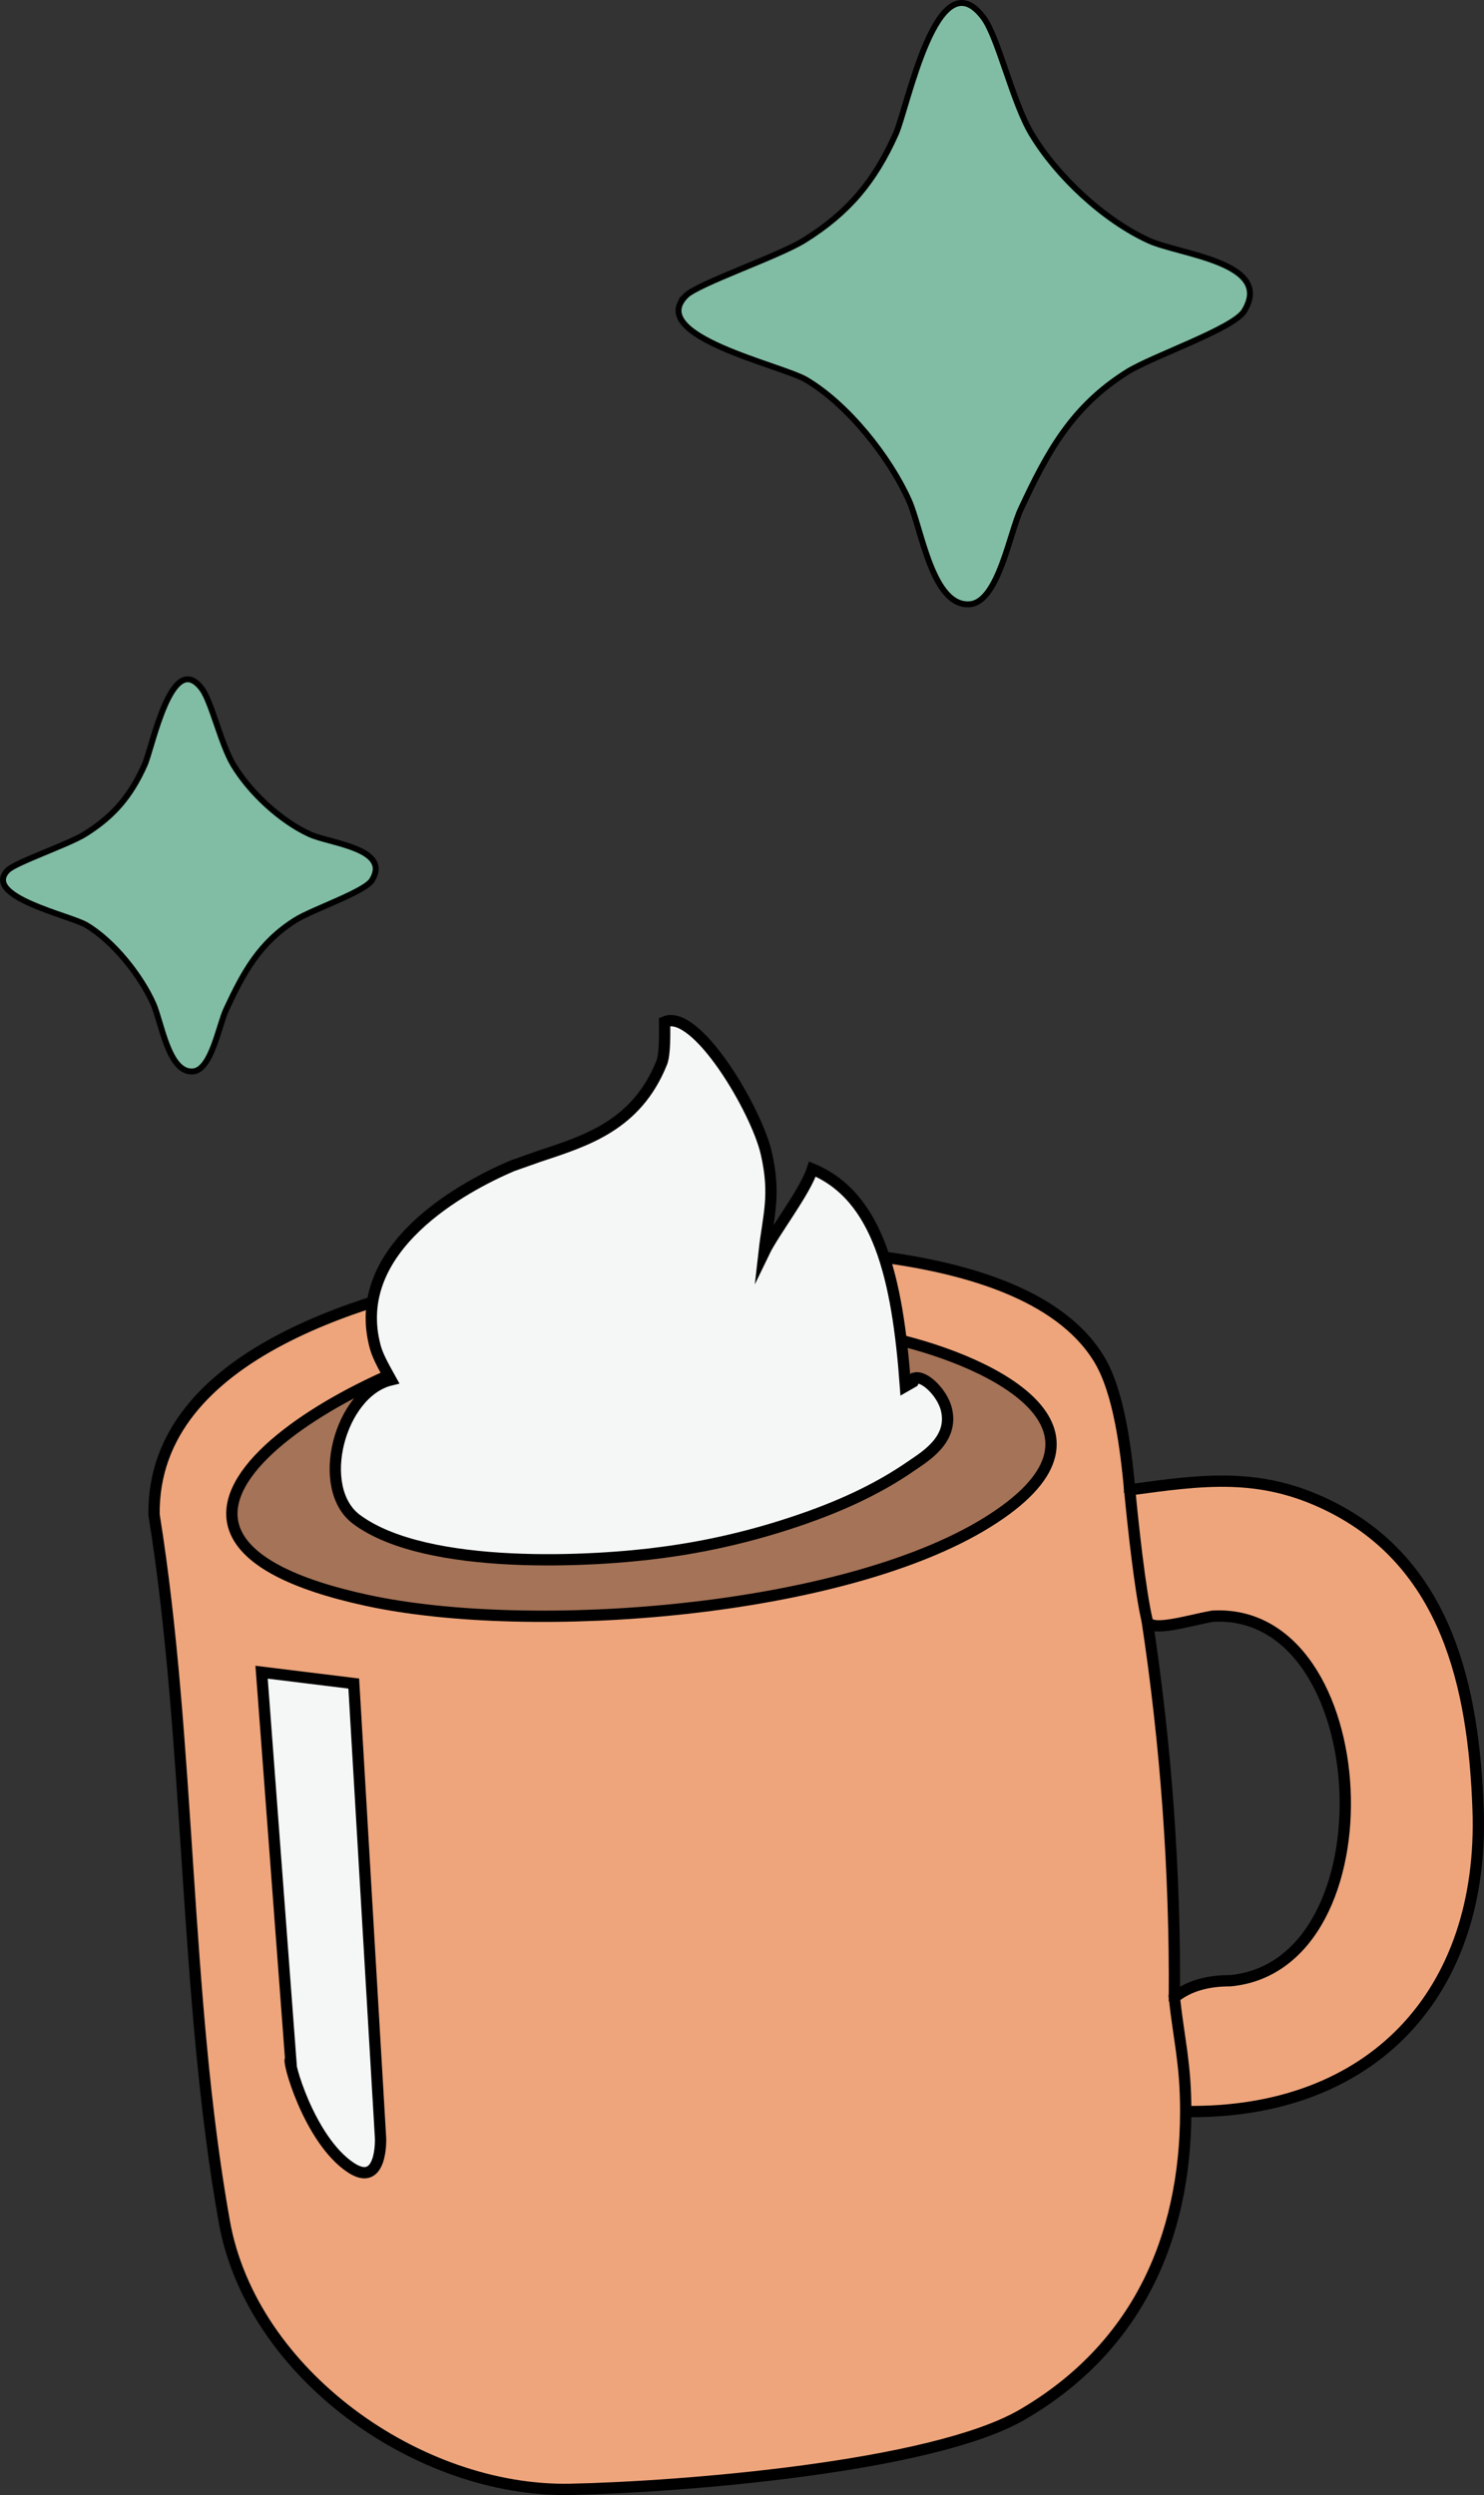 <svg xmlns="http://www.w3.org/2000/svg" id="Layer_2" viewBox="0 0 328.42 552.03"><rect x="0" y="0" width="328.42" height="552.03" fill="#333333" stroke="none"/><defs><style>.cbhotdrinkstars-1{fill:#81bda4;stroke-width:1.31px;}.cbhotdrinkstars-1,.cbhotdrinkstars-2,.cbhotdrinkstars-3,.cbhotdrinkstars-4{stroke:#000;stroke-miterlimit:10;}.cbhotdrinkstars-2{fill:#f5f6f6;}.cbhotdrinkstars-2,.cbhotdrinkstars-3,.cbhotdrinkstars-4{stroke-width:2.5px;}.cbhotdrinkstars-3{fill:#eea57c;}.cbhotdrinkstars-4{fill:#a57357;}</style></defs><g id="Layer_1-2"><path class="cbhotdrinkstars-3" d="M250.01,329.62l2.67,1.83c-.89,9.11-.07,17.24,2.48,24.39l-1.29,2.67c4.2,27.74,6.21,55.55,6.03,83.43,3.88,1.69,5.86,19.12,5.02,22.88l-2.51,2.33c-.03,28.28-10.95,52.39-36.16,67.07-20,11.65-75.75,16.05-100.07,16.54-33.5.67-70.52-25.52-76.54-59.23-8.92-49.91-7.44-105.88-15.55-156.41-.47-36.11,49.18-48.98,77.41-54.12,2.81,2.28,1.62,13.12-1.02,15.38l-1,2.77c-20.7,2.45-87.93,36.54-36.26,50.27,34.19,9.09,77.05,6.72,111.28-1.94,20.64-5.22,69.87-24.17,30.62-42.79-24.67-11.7-56.11-10.82-83.15-9.12l-5.22-2.08c-8.23-.12-3.71-18.24,3.54-15.63,28.78-2.59,95.35-5.72,112.85,22.68,4.56,7.4,6.04,20.36,6.87,29.07Z"></path><path class="cbhotdrinkstars-3" d="M262.41,467.15c0-10.65-1.5-15.77-2.51-25.21,3.07-2.49,7.19-3.72,12.37-3.71,36.41-3.42,32.57-82.76-3.93-80.65-5.55.99-13.82,3.68-14.47.94-1.55-6.46-3.17-21.57-3.86-28.9,16.32-2.22,28.82-3.98,44.04,3.49,26.19,12.85,32.1,40.24,33.06,67.2,1.45,40.6-23.45,67.46-64.7,66.85Z"></path><path class="cbhotdrinkstars-4" d="M110.49,296.39c2.23,7.75,12.61,12.81,19.94,8.8,8.15-4.46-1.46-7.48-3.68-11.69,23.28-2.22,48.41-2.62,71.29,2.73,22.47,5.26,52.78,20.51,20.46,40.58-32.02,19.88-100.76,25.18-137.31,17.26-68.36-14.82-2.34-52.07,29.3-57.68Z"></path><path class="cbhotdrinkstars-2" d="M119.24,255.86c10.38-3.45,21.62-6.8,27.21-20.76.76-1.9.64-6.69.63-9.01,7-3.05,20.31,19.48,22.5,29.03,2.15,9.37.45,13.73-.47,21.9,2.19-4.54,9.07-13.31,10.68-18.37,14.53,6.04,18.83,23.93,20.59,48.05l1.68-.96.4-.85c2.32-.55,6.12,3.46,6.97,6.86,1.71,6.78-4.78,10.53-7.83,12.64-7.92,5.47-16.6,9.22-25.27,12.14-9.7,3.28-19.6,5.6-29.64,6.93-14.96,2.06-52.24,4.22-67.76-7.28-9.36-6.93-3.77-28.18,7.6-30.89-1.11-2.02-2.84-4.91-3.47-7.23-6-22.04,19.88-35.67,30.25-40.1l5.93-2.1Z"></path><path class="cbhotdrinkstars-2" d="M57.89,369.97l6.44,85.62c-.97-.33,4.02,17.82,13.28,23.97,7.03,4.67,6.61-6.44,6.61-6.44l-5.93-100.64-20.4-2.51Z"></path><path class="cbhotdrinkstars-1" d="M151.73,65.47c2.64-2.7,20.56-8.76,26.28-12.33,9.79-6.11,15.52-13,20.23-23.5,2.58-5.76,9.15-39.4,19.4-25.75,3.29,4.38,6.44,18.73,10.67,25.77,5.62,9.37,16.02,19.05,25.98,23.59,6.77,3.08,27.69,4.8,21.05,15.58-2.42,3.92-20.28,9.96-25.88,13.47-12.18,7.64-17.62,17.6-23.56,30.37-2.46,5.29-4.99,20.44-11.21,21.01-8.37.76-10.73-16.69-13.52-22.93-4.31-9.66-13.62-21.35-22.81-26.75-5.49-3.23-35.33-9.61-26.61-18.53Z"></path><path class="cbhotdrinkstars-1" d="M1.69,192.56c1.72-1.76,13.41-5.71,17.14-8.04,6.38-3.99,10.13-8.48,13.19-15.33,1.68-3.76,5.97-25.7,12.66-16.79,2.14,2.85,4.2,12.22,6.96,16.81,3.67,6.11,10.45,12.42,16.94,15.38,4.41,2.01,18.06,3.13,13.73,10.16-1.58,2.56-13.23,6.49-16.88,8.79-7.95,4.98-11.49,11.48-15.37,19.81-1.61,3.45-3.26,13.33-7.31,13.7-5.46.49-7-10.88-8.82-14.96-2.81-6.3-8.88-13.92-14.88-17.45-3.58-2.1-23.04-6.27-17.35-12.09Z"></path></g></svg>